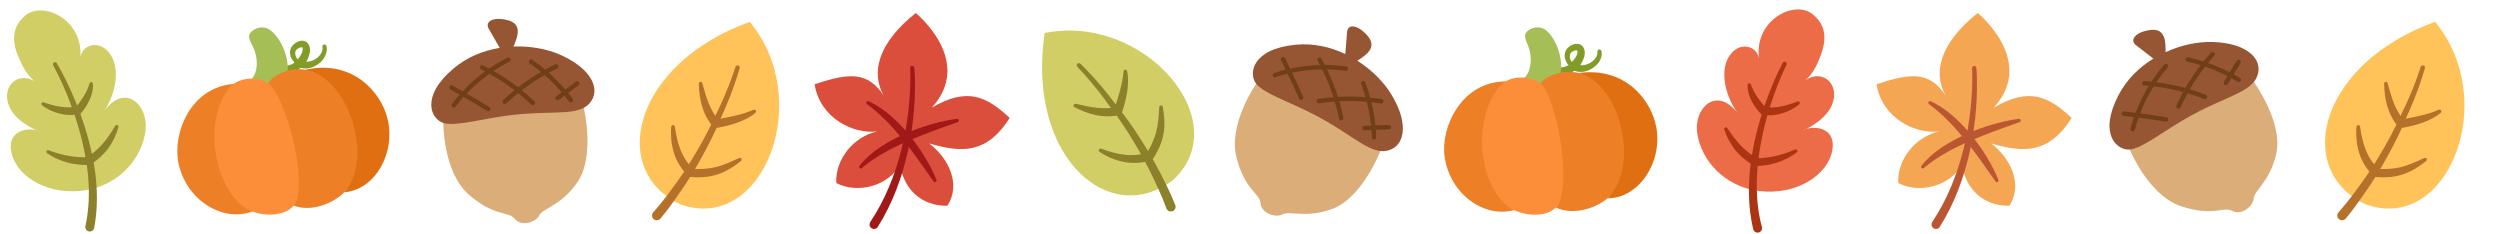 <?xml version="1.0" encoding="UTF-8"?>
<!DOCTYPE svg PUBLIC '-//W3C//DTD SVG 1.0//EN'
          'http://www.w3.org/TR/2001/REC-SVG-20010904/DTD/svg10.dtd'>
<svg height="504.9" preserveAspectRatio="xMidYMid meet" version="1.0" viewBox="329.9 638.5 5402.0 504.9" width="5402.0" xmlns="http://www.w3.org/2000/svg" xmlns:xlink="http://www.w3.org/1999/xlink" zoomAndPan="magnify"
><g
  ><g
    ><g
      ><g
        ><path d="M555.5,878.2c-1,1.3-1.9,2.7-2.8,4.1C553.6,881,554.5,879.6,555.5,878.2z M503.5,762.7 c-0.4,2.1-0.6,4.3-0.7,6.6C503,767,503.3,764.8,503.5,762.7z M503.5,762.6c5.1-27.1,34.4-34.6,54.6-17.9 c34.6,28.7,24.6,92.3-2.5,133.4c43.9-61.2,94.8-12.8,88.9,40.7c-6.6,59.6-52.5,113-118,128.4c-3.2,0.8-6.4,1.4-9.7,2 c-80.2,13.8-149.7-27.4-162-79.8c-10.9-46.3,30.5-55.8,53.9-49.4c4.7,2.1,7.8,3.2,8.1,3.3c-2.3-1.3-5-2.5-8.1-3.3 c-14.5-6.4-44.5-22.4-57.4-48.5c-21.4-43.3,15.5-81.1,54.7-56.7c-1.7-1.1-15.8-11-27.9-35.2c-15.6-30.9-33.8-74.3,6.9-108 C422.8,640.4,510.2,680.5,503.5,762.6z" fill="#d1ce65"
        /></g
        ><g
        ><path d="M584,909c-1.7-1.1-4-0.5-5,1.2l0,0c-4.3,6.9-8.4,13.9-12.9,20.4c-4.5,6.6-9.2,12.8-14.3,18.6 c-5.1,5.8-10.6,11.2-16.5,16.2c-2.2,1.9-4.5,3.7-6.8,5.5c-1.8-8.4-3.7-16.8-5.9-25.1c-5.4-20.9-11.9-41.4-19.2-61.6 c0.7-0.4,1.4-0.9,1.9-1.6c1.1-1.3,2-2.3,2.9-3.5c0.9-1.1,1.8-2.3,2.6-3.4c1.7-2.3,3.4-4.7,4.9-7.1c3.1-4.8,5.8-10,8.2-15.2 c2.3-5.3,4.2-10.9,5.5-16.6c1.2-5.8,1.7-11.7,1.2-17.6c-0.1-1.4-1.1-2.7-2.6-3.2c-1.9-0.6-4,0.5-4.5,2.5l-0.1,0.2 c-1.5,5-3.2,9.8-5.3,14.4c-2.2,4.6-4.6,9.1-7.3,13.5c-2.7,4.4-5.6,8.6-8.6,12.8c-1.5,2.1-3.1,4.1-4.7,6.1l-0.9,1.1 c-1.1-2.8-2.2-5.6-3.4-8.4c-5.8-14.3-12.1-28.3-18.8-42.2c-6.8-13.9-13.8-27.5-21.7-40.9c-1.2-2.1-4-2.9-6.1-1.7 c-2.2,1.2-3,4-1.8,6.2l0.1,0.1c3.6,6.5,7.1,13.3,10.4,20.1c3.3,6.8,6.6,13.7,9.7,20.6c6.2,13.8,12,27.9,17.3,42 c1,2.6,1.9,5.2,2.9,7.8c-1.9,0.2-3.9,0.3-5.8,0.3c-6,0-12.1-0.4-18.2-1.3c-6.1-0.9-12.2-2.2-18.4-3.8c-3.1-0.8-6.1-1.7-9.2-2.6 c-1.5-0.5-3.1-0.9-4.6-1.5c-1.5-0.5-3.1-1.1-4.5-1.5l-0.3-0.1c-1.4-0.5-3,0-4,1.2c-1.3,1.6-1,3.9,0.6,5.1 c0.8,0.6,1.4,1.1,2.1,1.6c0.7,0.5,1.4,1,2.1,1.5c1.4,1,2.9,1.9,4.4,2.8c2.9,1.8,6,3.4,9.1,4.9c6.2,3,12.8,5.4,19.6,7.1 c6.8,1.8,13.8,2.8,21,3.1c4,0.1,7.9-0.1,11.9-0.5c6.9,20.6,12.9,41.4,17.7,62.5c2.2,9.7,4.2,19.4,5.9,29.2c-1.5,0-3.1,0-4.6,0 c-1.8,0-3.6-0.1-5.4-0.1c-1.8,0-3.6-0.2-5.4-0.3c-7.2-0.5-14.5-1.4-21.6-2.6c-7.2-1.3-14.3-2.9-21.4-4.9 c-7.1-2-14.1-4.4-21.1-7.1l0,0c-1.5-0.6-3.3-0.1-4.3,1.3c-1.2,1.6-0.8,3.9,0.9,5.1c6.4,4.5,13.3,8.4,20.5,11.7 c7.2,3.3,14.6,6,22.3,8.1c7.6,2.1,15.5,3.7,23.4,4.6c4,0.4,8,0.8,12,0.9c2,0,4,0.1,6,0.1l1.6,0c2,14.4,3.4,28.8,4,43.2 c1.3,29.9-0.7,59.9-7,88.8c0,0.1,0,0.2-0.1,0.3c-1,5.2,2.5,10.3,7.7,11.3c5.2,1,10.3-2.5,11.3-7.7l0,0c5.9-31,7-62.5,4.8-93.6 c-1.1-16.1-3.2-32.1-5.9-47.9c5-3.5,9.8-7.3,14.3-11.5c6.4-5.8,12.3-12.3,17.4-19.2c5.1-7,9.5-14.4,13.1-22.1 c3.6-7.7,6.6-15.6,8.8-23.6C586,911.5,585.4,909.8,584,909z" fill="#8c802b"
        /></g
      ></g
      ><g
      ><g
        ><path d="M1950,685.7c140.4,168.5,29.5,457.7-149.1,394.6c-4.8-2.2-9.3-4.6-13.7-7 C1646.7,993.5,1705.5,774.2,1950,685.7z" fill="#ffc35a"
        /></g
        ><g
        ><path d="M1928.2,785.6c-8.5,29.6-19.1,58.5-31.3,86.8c-3,7-6.2,14.2-9.4,21c-0.8,1.7-1.5,3.5-2.2,5.2 c-0.7,1.7-1.4,3.5-2.2,5.3c-1.5,3.6-3.1,7.1-4.6,10.6c-6.3,14.1-13.2,27.9-20.3,41.5c-7.2,13.6-14.6,27-22.3,40.4 c-7.7,13.4-15.8,26.5-24.3,39.4c-4.2,6.5-8.6,12.8-13,19.1c-4.3,6.3-8.7,12.6-13.2,18.9c-8.9,12.6-18.3,25-28.4,37 c-3.7,4.3-10.1,4.9-14.5,1.2c-4.3-3.7-4.9-10.1-1.2-14.5c0.1-0.1,0.1-0.1,0.2-0.2l0,0c9.9-11.1,19.3-22.8,28.5-34.8 c4.6-6,9.1-12.1,13.6-18.3c4.5-6.2,9-12.2,13.3-18.4c8.7-12.3,17-25,24.9-37.8c8-12.9,15.7-26,23.2-39.1 c7.4-13.2,14.5-26.5,21.1-40.1c1.6-3.4,3.3-6.8,4.8-10.2c0.8-1.7,1.6-3.4,2.4-5.2c0.8-1.8,1.6-3.5,2.5-5.2 c3.5-7,6.7-13.7,9.9-20.6c12.8-27.5,24.1-55.6,33.4-84.5c0.8-2.5,3.5-3.9,6-3.1C1927.5,780.4,1928.9,783.1,1928.2,785.6z" fill="#b5702a"
        /></g
        ><g
        ><path d="M1847.3,817.8c2.4,7.6,4.3,15.3,6.6,22.7c2.2,7.4,4.6,14.7,7.5,21.7c2.8,7,6.1,13.6,9.9,20 c0.9,1.6,1.9,3.1,2.9,4.7c1,1.6,2.1,3.1,3.1,4.6c1,1.5,2.2,3,3.4,4.5l1.7,2.2c-0.6-0.7-0.5-0.5-0.4-0.5l0.4,0.3l0.7,0.6l0.5,0.4 c0.2,0.2,0.5,0.4,0.9,1l-8.5-3.1c7.1-1.2,14.1-2.5,21.1-3.9c7-1.4,14-2.8,20.9-4.5c6.9-1.6,13.7-3.4,20.4-5.5 c6.7-2.1,13.3-4.6,19.8-7.4l0.1,0c2-0.8,4.3,0.1,5.1,2c0.7,1.6,0.2,3.4-1,4.5c-5.8,5.1-12.3,9.1-19,12.7 c-6.7,3.5-13.8,6.4-20.9,9c-7.1,2.5-14.3,4.6-21.5,6.4c-7.2,1.8-14.5,3.3-21.8,4.6l-8.5-3.1c0.1,0.1,0.3,0.4,0.3,0.4l0.1,0.1 c0,0,0,0-0.1-0.1l-0.5-0.4l-0.7-0.6c-0.3-0.3-0.6-0.5-1.5-1.6l-1.9-2.5l-1.9-2.5c-0.6-0.8-1.2-1.8-1.8-2.6 c-1.2-1.8-2.4-3.5-3.4-5.4c-1.1-1.8-2.2-3.6-3.1-5.5c-4-7.5-7.1-15.4-9.5-23.4c-2.3-8-3.9-16.1-5-24.2c-1-8.1-1.6-16.1-1.8-24.1 c0-2.1,1.7-3.9,3.8-4C1845.3,815,1846.9,816.2,1847.3,817.8z" fill="#b5702a"
        /></g
        ><g
        ><path d="M1788.2,912.3c1.3,9,2.7,17.9,4.8,26.5c2.1,8.6,4.7,17,8,25c3.3,8,7.3,15.6,12.1,22.6c2.4,3.5,5,6.8,7.8,10 c1.4,1.6,2.9,3.1,4.3,4.6c1.5,1.5,3,2.9,4.5,4.4l-5.4-2.3l3.3,0.2l3.4,0.1l3.4,0.2l3.3,0.1l3.3,0l3.3-0.1l3.3-0.1l3.3-0.2 c8.7-0.5,17.3-1.7,25.8-3.8c8.5-2.1,16.9-5,25.2-8.5c8.4-3.4,16.6-7.4,25.1-11.2l0,0c1.9-0.9,4.2,0,5.1,1.9 c0.7,1.6,0.3,3.5-1.1,4.6c-7.3,6-15.1,11.4-23.3,16.4c-8.3,4.9-17.1,9.2-26.5,12.3c-4.7,1.6-9.5,2.9-14.3,3.9 c-2.4,0.5-4.9,1-7.3,1.3l-3.7,0.5c-1.2,0.1-2.5,0.2-3.7,0.3l-3.7,0.3l-3.7,0.2c-1.2,0.1-2.5,0.1-3.7,0.1l-3.7,0l-3.7,0l-3.6-0.1 l-3.6-0.2l-3.6-0.3l-0.3,0c-2-0.1-3.8-1-5.2-2.3c-1.8-1.7-3.6-3.5-5.3-5.2c-1.6-1.9-3.4-3.7-4.9-5.6c-3.2-3.8-6.1-7.9-8.7-12.1 c-5.3-8.4-9.3-17.5-12.3-26.8c-2.9-9.3-4.8-18.8-5.7-28.3c-0.9-9.5-1-19-0.2-28.4c0.2-2.1,2.1-3.7,4.2-3.5 C1786.5,909.1,1787.9,910.5,1788.2,912.3L1788.2,912.3z" fill="#b5702a"
        /></g
      ></g
      ><g
      ><g
        ><path d="M5591.5,685.7c140.4,168.5,29.5,457.7-149.1,394.6c-4.8-2.2-9.3-4.6-13.7-7 C5288.2,993.5,5347,774.2,5591.5,685.7z" fill="#ffc35a"
        /></g
        ><g
        ><path d="M5569.7,785.6c-8.5,29.6-19.1,58.5-31.3,86.8c-3,7-6.2,14.2-9.4,21c-0.8,1.7-1.5,3.5-2.2,5.2 c-0.7,1.7-1.4,3.5-2.2,5.3c-1.5,3.6-3.1,7.1-4.6,10.6c-6.3,14.1-13.2,27.9-20.3,41.5c-7.2,13.6-14.6,27-22.3,40.4 c-7.7,13.4-15.8,26.5-24.3,39.4c-4.2,6.5-8.6,12.8-13,19.1c-4.3,6.3-8.7,12.6-13.2,18.9c-8.9,12.6-18.3,25-28.4,37 c-3.7,4.3-10.1,4.9-14.5,1.2c-4.3-3.7-4.9-10.1-1.2-14.5c0.1-0.1,0.1-0.1,0.2-0.2l0,0c9.9-11.1,19.3-22.8,28.5-34.8 c4.6-6,9.1-12.1,13.6-18.3c4.5-6.2,9-12.2,13.3-18.4c8.7-12.3,17-25,24.9-37.8c8-12.9,15.7-26,23.2-39.1 c7.4-13.2,14.5-26.5,21.1-40.1c1.6-3.4,3.3-6.8,4.8-10.2c0.8-1.7,1.6-3.4,2.4-5.2c0.8-1.8,1.6-3.5,2.5-5.2 c3.5-7,6.7-13.7,9.9-20.6c12.8-27.5,24.1-55.6,33.4-84.5c0.8-2.5,3.5-3.9,6-3.1C5569,780.4,5570.4,783.1,5569.7,785.6z" fill="#b5702a"
        /></g
        ><g
        ><path d="M5488.8,817.8c2.4,7.6,4.3,15.3,6.6,22.7c2.2,7.4,4.6,14.7,7.5,21.7c2.8,7,6.1,13.6,9.9,20 c0.9,1.6,1.9,3.1,2.9,4.7c1,1.6,2.1,3.1,3.1,4.6c1,1.5,2.2,3,3.4,4.5l1.7,2.2c-0.6-0.7-0.5-0.5-0.4-0.5l0.4,0.3l0.7,0.6l0.5,0.4 c0.2,0.2,0.5,0.4,0.9,1l-8.5-3.1c7.1-1.2,14.1-2.5,21.1-3.9c7-1.4,14-2.8,20.9-4.5c6.9-1.6,13.7-3.4,20.4-5.5 c6.7-2.1,13.3-4.6,19.8-7.4l0.1,0c2-0.8,4.3,0.1,5.1,2c0.7,1.6,0.2,3.4-1,4.5c-5.8,5.1-12.3,9.1-19,12.7 c-6.7,3.5-13.8,6.4-20.9,9c-7.1,2.5-14.3,4.6-21.5,6.4c-7.2,1.8-14.5,3.3-21.8,4.6l-8.5-3.1c0.1,0.1,0.3,0.4,0.3,0.4l0.1,0.1 c0,0,0,0-0.1-0.1l-0.5-0.4l-0.7-0.6c-0.3-0.3-0.6-0.5-1.5-1.6l-1.9-2.5l-1.9-2.5c-0.6-0.8-1.2-1.8-1.8-2.6 c-1.2-1.8-2.4-3.5-3.4-5.4c-1.1-1.8-2.2-3.6-3.1-5.5c-4-7.5-7.1-15.4-9.5-23.4c-2.3-8-3.9-16.1-5-24.2c-1-8.1-1.6-16.1-1.8-24.1 c0-2.1,1.7-3.9,3.8-4C5486.8,815,5488.3,816.2,5488.8,817.8z" fill="#b5702a"
        /></g
        ><g
        ><path d="M5429.6,912.3c1.3,9,2.7,17.9,4.8,26.5c2.1,8.6,4.7,17,8,25c3.3,8,7.3,15.6,12.1,22.6c2.4,3.5,5,6.8,7.8,10 c1.4,1.6,2.9,3.1,4.3,4.6c1.5,1.5,3,2.9,4.5,4.4l-5.4-2.3l3.3,0.2l3.4,0.1l3.4,0.2l3.3,0.1l3.3,0l3.3-0.1l3.3-0.1l3.3-0.2 c8.7-0.5,17.3-1.7,25.8-3.8c8.5-2.1,16.9-5,25.2-8.5c8.4-3.4,16.6-7.4,25.1-11.2l0,0c1.9-0.9,4.2,0,5.1,1.9 c0.7,1.6,0.3,3.5-1.1,4.6c-7.3,6-15.1,11.4-23.3,16.4c-8.3,4.9-17.1,9.2-26.5,12.3c-4.7,1.6-9.5,2.9-14.3,3.9 c-2.4,0.5-4.9,1-7.3,1.3l-3.7,0.5c-1.2,0.1-2.5,0.2-3.7,0.3l-3.7,0.3l-3.7,0.2c-1.2,0.1-2.5,0.1-3.7,0.1l-3.7,0l-3.7,0l-3.6-0.1 l-3.6-0.2l-3.6-0.3l-0.3,0c-2-0.1-3.8-1-5.2-2.3c-1.8-1.7-3.6-3.5-5.3-5.2c-1.6-1.9-3.4-3.7-4.9-5.6c-3.2-3.8-6.1-7.9-8.7-12.1 c-5.3-8.4-9.3-17.5-12.3-26.8c-2.9-9.3-4.8-18.8-5.7-28.3c-0.9-9.5-1-19-0.2-28.4c0.2-2.1,2.1-3.7,4.2-3.5 C5428,909.1,5429.4,910.5,5429.6,912.3L5429.6,912.3z" fill="#b5702a"
        /></g
      ></g
      ><g
      ><g
        ><path d="M2587.2,709.8c214.9-43.5,416.7,191.5,276.4,318.6c-4.2,3.1-8.4,6-12.7,8.7 C2713.9,1122.9,2548.9,966.9,2587.2,709.8z" fill="#d1ce65"
        /></g
        ><g
        ><path d="M2664.7,776.4c22,21.5,42.4,44.6,61.5,68.8c4.8,6,9.5,12.2,14,18.2c1.1,1.5,2.3,3,3.5,4.4 c1.2,1.4,2.4,2.9,3.6,4.4c2.4,3,4.8,6.1,7.1,9.1c9.4,12.3,18.3,24.8,26.9,37.6c8.6,12.8,16.8,25.7,24.9,38.8 c8.1,13.1,15.8,26.5,23.1,40.1c3.7,6.8,7.2,13.7,10.7,20.5c3.5,6.8,7,13.7,10.4,20.6c6.8,13.8,13.3,28,19,42.6 c2.1,5.3-0.5,11.2-5.8,13.3c-5.3,2.1-11.2-0.5-13.3-5.8c0-0.1-0.1-0.2-0.1-0.2l0-0.1c-5-14-10.8-27.8-17.1-41.6 c-3.1-6.9-6.3-13.7-9.6-20.6c-3.3-6.9-6.5-13.7-9.9-20.5c-6.7-13.5-13.9-26.8-21.4-39.9c-7.6-13.1-15.4-26.2-23.4-39 c-8.1-12.8-16.5-25.4-25.3-37.7c-2.2-3.1-4.4-6.1-6.7-9.1c-1.1-1.5-2.3-3-3.5-4.6c-1.2-1.5-2.4-3.1-3.5-4.7 c-4.5-6.4-8.8-12.4-13.4-18.5c-18.1-24.3-37.5-47.7-58.5-69.5c-1.8-1.9-1.8-5,0.1-6.8C2659.9,774.5,2662.8,774.6,2664.7,776.4z" fill="#8c802b"
        /></g
        ><g
        ><path d="M2654.6,862.8c7.8,1.5,15.5,3.4,23.1,5c7.6,1.6,15.1,2.9,22.6,3.7c7.5,0.9,14.9,1.1,22.2,0.8 c1.8,0,3.7-0.2,5.5-0.4c1.8-0.1,3.7-0.4,5.5-0.6c1.8-0.2,3.7-0.5,5.5-0.8l2.7-0.4c-0.9,0.2-0.7,0.2-0.7,0.1l0.5-0.2l0.8-0.3 l0.6-0.2c0.2-0.1,0.6-0.2,1.3-0.3l-6.8,6c2.3-6.8,4.5-13.7,6.6-20.5c2.1-6.8,4.1-13.6,6-20.5c1.8-6.8,3.5-13.7,4.8-20.6 c1.4-6.9,2.3-13.9,2.9-20.9l0-0.1c0.2-2.1,2.1-3.7,4.2-3.5c1.7,0.2,3.1,1.4,3.4,3c1.7,7.5,2.1,15.2,2.1,22.8 c-0.1,7.6-0.9,15.2-2,22.6c-1.2,7.4-2.8,14.8-4.6,22c-1.8,7.2-4,14.3-6.3,21.4l-6.8,6c0.2,0,0.5-0.1,0.5-0.1l0.1,0c0,0,0,0-0.1,0 l-0.6,0.2l-0.9,0.3c-0.4,0.1-0.7,0.3-2.1,0.6l-3.2,0.5l-3.1,0.5c-1,0.1-2.1,0.2-3.2,0.3c-2.1,0.2-4.2,0.4-6.3,0.5 c-2.1,0.1-4.2,0.2-6.4,0.1c-8.5,0-16.9-1-25.1-2.7c-8.2-1.7-16.1-4.2-23.7-7.1c-7.6-3-14.9-6.2-22.1-9.9c-1.9-1-2.7-3.3-1.7-5.2 C2651.2,863.3,2653,862.5,2654.6,862.8z" fill="#8c802b"
        /></g
        ><g
        ><path d="M2709.6,959.8c8.5,3.1,17,6.1,25.6,8.3c8.6,2.3,17.2,4,25.8,4.9c8.6,0.9,17.2,0.9,25.6,0.1 c4.2-0.4,8.4-1.2,12.5-2.1c2.1-0.4,4.1-1.1,6.1-1.6c2-0.6,4-1.3,6-1.9l-4.6,3.7l1.8-2.8l1.7-2.9l1.7-2.9l1.6-2.9l1.6-2.9l1.5-2.9 l1.5-2.9l1.4-3c3.7-7.9,6.7-16.1,8.9-24.5c2.2-8.5,3.6-17.2,4.5-26.2c1-9,1.4-18.1,2-27.4l0,0c0.1-2.1,2-3.7,4.1-3.6 c1.8,0.1,3.2,1.4,3.5,3.1c1.8,9.3,2.9,18.7,3.4,28.3c0.4,9.6,0,19.4-1.7,29.2c-0.9,4.9-2,9.7-3.4,14.5c-0.7,2.4-1.5,4.7-2.4,7 l-1.3,3.5c-0.5,1.1-1,2.3-1.4,3.4l-1.5,3.4l-1.6,3.3c-0.5,1.1-1.1,2.2-1.6,3.3l-1.7,3.2l-1.8,3.2l-1.8,3.1l-1.9,3.1l-2,3.1 l-0.1,0.2c-1.1,1.7-2.7,2.9-4.5,3.4c-2.4,0.7-4.7,1.5-7.1,2.2c-2.4,0.6-4.8,1.2-7.3,1.7c-4.9,1-9.8,1.6-14.8,1.9 c-9.9,0.6-19.8-0.1-29.4-1.9c-9.6-1.8-18.8-4.7-27.6-8.4c-8.8-3.7-17.2-8.2-25-13.3c-1.8-1.2-2.3-3.6-1.1-5.4 C2706.1,959.7,2708,959.2,2709.6,959.8L2709.6,959.8z" fill="#8c802b"
        /></g
      ></g
      ><g
      ><g
        ><path d="M4570.2,998.3c-0.3-1.4-0.5-2.9-0.7-4.4c-24.8,46-90.8,64.4-137.9,40.1c-2.4-50.6,36.5-100.2,89-111.6 c-54.3,6.7-124.4-30.2-135.8-101.7c78.4-26.7,115.4-25.8,149.3,24.1c1.7,2.9,3.6,5.9,5.6,8.7c-1.9-3.1-3.7-6-5.6-8.7 c-28.6-49.6-11.5-114,69.3-178.1c0,0,127.1,102.9,34.8,204.2c77.6-45,118.4-23.5,168.2,22.4c-48.4,76.5-101.8,76.5-174.1,55 c41.7,31.7,69.6,87.8,39.5,134.8C4614.9,1084,4578.8,1046.7,4570.2,998.3z M4585,937.8c0.6-3,1.1-6,1.6-9 c-1.9,0.9-3.8,1.9-5.7,2.9C4582.3,933.7,4583.7,935.7,4585,937.8z" fill="#f5a653"
        /></g
        ><g
        ><path d="M4600.4,785.1c0.6,7.4,0.9,14.9,1.1,22.3c0.2,7.4,0.2,14.8,0.2,22.3c-0.2,14.8-0.8,29.7-2,44.5 c-2.4,29.6-6.5,59.1-12.7,88.2c-6.3,29.1-14.7,57.8-25.5,85.8c-5.4,13.9-11.4,27.7-18.1,41.1c-6.7,13.4-14,26.6-22,39.4 c-2.8,4.5-8.8,5.9-13.3,3.1c-4.5-2.8-5.9-8.8-3.1-13.3c0-0.1,0.1-0.1,0.1-0.2l0-0.1c8-12,15.3-24.4,22.1-37.1 c6.8-12.8,13-25.8,18.6-39.2c11.2-26.7,20.2-54.4,27.2-82.7c7-28.3,11.8-57.1,15-86.1c1.5-14.5,2.6-29.1,3.2-43.7 c0.3-7.3,0.5-14.6,0.5-21.9c0-7.3-0.1-14.5-0.5-21.9c-0.1-2.5,1.8-4.6,4.3-4.8C4598.1,780.8,4600.2,782.6,4600.4,785.1 L4600.4,785.1z" fill="#ba5632"
        /></g
        ><g
        ><path d="M4501.6,857.3c8.8,3.9,17.1,8.8,25.1,14.1c8,5.3,15.6,11.2,22.8,17.5c14.5,12.5,27.6,26.5,39.7,41.2 c6,7.4,11.8,14.9,17.3,22.7c5.5,7.7,10.7,15.7,15.7,23.8c5,8.1,9.6,16.3,14,24.7c4.3,8.5,8.4,16.9,11.9,25.9 c0.7,1.9-0.2,4-2.1,4.7c-1.6,0.6-3.4,0-4.3-1.3l0-0.1c-10.6-15.3-21.3-30.6-32.1-45.6c-2.7-3.7-5.4-7.5-8.2-11.2 c-1.4-1.9-2.7-3.7-4.1-5.6l-4.2-5.5c-1.4-1.9-2.8-3.7-4.2-5.5l-2.1-2.8l-2.1-2.7l-4.3-5.4c-1.4-1.8-2.8-3.6-4.3-5.4 c-11.6-14.3-23.7-28.2-36.6-41.2c-12.9-13-26.6-25.2-41.5-36.1c-1.6-1.2-2-3.5-0.8-5.1C4498.2,857,4500,856.6,4501.6,857.3z" fill="#ba5632"
        /></g
        ><g
        ><path d="M4481.6,997c6.1-8,13.2-15.2,20.7-21.9c7.5-6.7,15.5-12.7,23.8-18.3c16.6-11.2,34.3-20.5,52.4-28.6 c18.1-8,36.8-14.9,55.8-20.4c9.5-2.8,19.1-5.2,28.7-7.4c9.7-2,19.3-4,29.3-5.1c2-0.2,3.8,1.2,4,3.2c0.2,1.7-0.8,3.3-2.4,3.8 l-0.1,0c-18.3,6.5-36.6,13-54.7,19.8c-18.1,6.8-36.1,13.9-53.7,21.5c-17.6,7.7-34.9,16-51.5,25.5c-16.6,9.5-32.5,20-47,32.6l0,0 c-1.5,1.3-3.8,1.2-5.1-0.4C4480.6,1000.3,4480.6,998.4,4481.6,997z" fill="#ba5632"
        /></g
      ></g
      ><g
      ><g
        ><path d="M1035.1,737.7c-0.6-2.1-2.8-3.5-5-3.1c-2.4,0.4-4,2.8-3.5,5.2l0,0.1c1,5.1-0.6,10.5-3.6,15.1 c-3,4.7-7.3,8.6-12.1,11.5c-4.9,2.9-10.3,4.8-15.5,5.2c-1.2,0.1-2.4,0.1-3.5,0c0.5-0.9,1-1.8,1.5-2.7c2.5-4.8,4.4-9.9,5.5-15.2 c0.1-0.6,0.3-1.5,0.4-2.2c0.1-0.7,0.2-1.5,0.3-2.2c0.1-1.5,0.2-3,0.1-4.6c-0.2-3.1-0.8-6.6-2.8-10c-1-1.7-2.4-3.4-4-4.8 c-0.8-0.7-1.8-1.2-2.7-1.8c-1-0.5-2-0.9-3-1.1c-2-0.6-4-0.7-5.8-0.6c-1.8,0.1-3.4,0.5-4.9,0.9c-1.5,0.5-2.9,1-4.2,1.7 c-1.3,0.6-2.5,1.3-3.7,2.1c-2.4,1.5-4.7,3.4-6.7,5.8c-2,2.3-3.6,5.2-4.5,8.3c-0.9,3-1.1,6.1-0.8,9c0.6,5.9,3,11.1,6.3,15.4 c0.8,1.1,1.8,2.1,2.7,3.1c0.3,0.3,0.7,0.7,1,1c-4.5,3-9.4,5.2-14.5,6.2c-0.3,0.1-0.6,0.1-0.9,0.2c-5,1.6-7.7,6.8-6.2,11.8 c1.6,5,6.8,7.7,11.8,6.2l0.2-0.1c8.5-2.7,16.2-7.3,22.5-13.1c1.9,0.6,3.9,1,5.8,1.2c4,0.5,8.1,0.4,12-0.3 c7.8-1.4,14.6-4.8,20.5-9.1c6-4.4,11-10,14.4-16.7c1.7-3.3,3-7,3.5-10.8C1036.4,745.5,1036.2,741.5,1035.1,737.7z M967.8,753.6 c0-1.7,0.3-3.3,0.8-4.6c0.6-1.4,1.4-2.5,2.5-3.6c1.1-1.1,2.5-2,4.1-2.8c0.8-0.4,1.6-0.8,2.5-1.1c0.8-0.3,1.6-0.5,2.3-0.7 c1.5-0.3,2.6-0.1,2.9,0.1c0.2,0.1,0.3,0.2,0.4,0.4c0.1,0.1,0.2,0.3,0.3,0.6c0.2,0.6,0.4,1.8,0.4,3.3c0,0.7-0.1,1.5-0.3,2.3 c-0.1,0.4-0.2,0.8-0.3,1.2c-0.1,0.4-0.2,0.7-0.3,1.2c-1.1,3.6-2.8,7.1-4.9,10.4c-1,1.6-2.2,3.1-3.4,4.6c-0.5,0.6-1,1.2-1.6,1.7 c-0.8-0.9-1.5-1.7-2.1-2.7C969,760.6,967.8,756.9,967.8,753.6z" fill="#829c27"
        /></g
        ><g
        ><path d="M951.1,791.4c1.3,34.9-34.8,33.7-39.8,43.8c-8.4-5.9-34.3,0.7-37.1-26.7c14.3-16.8,13.1-46.7,2.4-68.8 c-7.1-14.7-15.7-25.6,1.8-36.8c7.2-4.6,15.4-6.1,23.6-4.6c25.1,4.5,53.3,56.8,49.2,93L951.1,791.4z" fill="#a5bf56"
        /></g
        ><g
        ><path d="M990.4,789.1c4.4,0.7,13.2-1.2,17.5,0.4c84.6,30.3,151.6,175.7,66,264.4c-24,24.9-72.7,43.2-109.3,28.9 c-20.8-10.4-28.4-34.1-27.1-40.1c16.5-71-24.2-185.5-28-224.4c5.1-10.1,21.3-21.3,41.6-26.9C963.3,788.1,976.9,786.8,990.4,789.1 z" fill="#ed8026"
        /></g
        ><g
        ><path d="M842.7,857c-53.2,81.1-25.9,164.2,34.8,205.5c4.7,3.2-1,14.2-2.7,33.1c-62.3,23.2-141.3-22.5-159.1-103.7 c-13.5-61.3,22.8-164,118.9-172.1C842.1,833,846.7,850.9,842.7,857z" fill="#ed8026"
        /></g
        ><g
        ><path d="M909.6,818.3c31.3,21.9,79.3,178,62.8,248.9c-1.4,6-4.1,11.1-7.7,15.5c-17.9,21.4-59.4,24.4-89.7,12.8 c-5.7-2.2-11-4.9-15.7-8c-60.8-41.3-92.1-172-38.9-253.1c3.9-6,8.8-10.8,14.3-14.6c11.7-8.1,26-11.4,39.6-11.3 C888.1,808.7,901.2,812.4,909.6,818.3z" fill="#fc8e3a"
        /></g
        ><g
        ><path d="M990.4,789.1c100.6-22.2,161.7,47.5,176.3,103.6c19.8,75.6-26.3,156.3-92.9,161.2 c62.4-70.3,14.2-231.1-70.4-261.4C999.2,790.9,994.8,789.8,990.4,789.1L990.4,789.1z" fill="#e06f12"
        /></g
      ></g
      ><g
      ><g
        ><path d="M4087.2,886.2c-1-1.4-2-2.7-3-4C4085.1,883.6,4086.1,884.9,4087.2,886.2z M4131.8,770.9 c-0.2-2.3-0.5-4.5-1-6.5C4131,766.5,4131.3,768.7,4131.8,770.9z M4245,668.1c42.2,31.7,26,75.9,11.9,107.5 c-11,24.7-24.6,35.2-26.2,36.4c38.1-26.2,76.6,9.8,57.3,54.1c-11.7,26.7-40.9,44-55.1,51.1c-3,1-5.7,2.2-8,3.7 c0.3-0.1,3.4-1.4,8-3.7c23.1-7.5,64.9,0.1,56.1,46.8c-9.9,52.9-77.4,97.2-158.1,87.2c-3.3-0.4-6.6-0.9-9.8-1.5 c-66.1-12.3-114.5-63.5-123.8-122.8c-8.4-53.1,40.3-103.8,86.9-44.7c-29-39.8-42-102.9-8.7-133.1c19.4-17.7,49-11.5,55.3,15.3 C4120.2,682.6,4205.7,638.5,4245,668.1z" fill="#eb6c47"
        /></g
        ><g
        ><path d="M4182,774.3c-7.3,13.8-13.6,27.7-19.8,41.8c-6,14.2-11.6,28.5-16.8,43c-10.3,29-18.9,58.7-25.2,89 c-6.3,30.3-10.4,61.1-11.1,92.3c-0.7,31.1,1.9,62.6,9.2,93.3l0,0c1.2,5.2,6.4,8.4,11.6,7.2c5.2-1.2,8.4-6.4,7.2-11.6 c0-0.1,0-0.2-0.1-0.3c-7.7-28.6-11-58.5-11.1-88.4c-0.1-30,3-60,8.3-89.8c5.3-29.7,12.9-59.1,22.3-87.9 c4.7-14.4,9.8-28.7,15.4-42.8c2.8-7,5.7-14.1,8.7-21c3-6.9,6.2-13.9,9.5-20.5l0-0.1c1.1-2.2,0.2-5-2-6.1 C4185.8,771.3,4183.1,772.2,4182,774.3z" fill="#ab3512"
        /></g
        ><g
        ><path d="M4213.9,857.7c-1.4,0.5-2.9,1.2-4.4,1.7c-1.5,0.6-3,1.1-4.5,1.7c-3,1-6,2.1-9,3c-6,1.9-12.1,3.5-18.2,4.6 c-6.1,1.1-12.1,1.9-18.1,2.1c-6,0.2-12-0.2-17.7-1.1l4.5,2.4c-0.7-0.7-1.7-1.7-2.5-2.6l-2.6-2.9c-1.7-1.9-3.3-3.9-5-5.9 c-3.2-4-6.3-8.1-9.2-12.4c-2.9-4.2-5.5-8.6-7.9-13.1c-2.3-4.5-4.2-9.2-5.9-14.1l-0.1-0.2c-0.7-1.9-2.7-2.9-4.7-2.3 c-1.5,0.5-2.4,1.8-2.5,3.3c-0.3,5.9,0.5,11.8,2,17.5c1.6,5.7,3.7,11.1,6.2,16.3c2.6,5.2,5.6,10.1,8.9,14.8 c1.6,2.4,3.4,4.6,5.2,6.9c0.9,1.1,1.8,2.2,2.8,3.3c1,1.1,1.9,2.1,3.1,3.3c1.3,1.3,2.8,2.1,4.5,2.4l0,0c7.3,1.2,14.5,1.5,21.7,1 c7.1-0.7,14.1-2,20.8-4.1c6.7-2.1,13.1-4.8,19.2-8c3-1.6,6-3.4,8.9-5.3c1.4-1,2.8-1.9,4.2-3c0.7-0.5,1.4-1.1,2-1.6 c0.7-0.5,1.3-1.1,2-1.7c1.5-1.3,1.7-3.6,0.3-5.1c-1-1.2-2.7-1.5-4-1L4213.9,857.7z" fill="#ab3512"
        /></g
        ><g
        ><path d="M4208.5,961.6c-6.9,3-13.8,5.7-20.8,8.1c-7,2.3-14.1,4.3-21.2,5.9c-7.1,1.6-14.3,2.8-21.5,3.6 c-1.8,0.2-3.6,0.4-5.4,0.5c-1.8,0.1-3.6,0.3-5.4,0.4c-1.8,0.1-3.6,0.2-5.4,0.2l-2.6,0l-2.5,0l4.1,1.2 c-6.7-4.1-13.1-8.5-19.3-13.2c-6.1-4.8-11.9-9.9-17.2-15.5c-5.4-5.6-10.4-11.6-15.2-17.9c-4.8-6.3-9.2-13-13.9-19.8l0,0 c-1.1-1.7-3.4-2.1-5.1-0.9c-1.4,0.9-1.9,2.6-1.4,4.1c2.6,8,5.9,15.7,9.9,23.2c4,7.5,8.7,14.7,14.1,21.5 c5.4,6.7,11.6,12.9,18.3,18.4c6.6,5.5,13.8,10.4,21.1,14.7l0.4,0.2c1.2,0.7,2.5,1,3.7,1l3.2-0.1l3.1-0.1c2-0.1,4-0.3,6-0.4 c4-0.3,8-0.9,11.9-1.5c7.9-1.3,15.6-3.2,23.2-5.7c7.5-2.5,14.9-5.5,21.9-9.2c7-3.6,13.7-7.8,19.9-12.6c1.6-1.2,1.9-3.5,0.6-5.1 C4211.8,961.4,4210,961,4208.5,961.6L4208.5,961.6z" fill="#ab3512"
        /></g
      ></g
      ><g
      ><g
        ><path d="M2275.5,998.3c-0.3-1.4-0.5-2.9-0.7-4.4c-24.8,46-90.8,64.4-137.9,40.1c-2.4-50.6,36.5-100.2,89-111.6 c-54.3,6.7-124.4-30.2-135.8-101.7c78.4-26.7,115.4-25.8,149.3,24.1c1.7,2.9,3.6,5.9,5.6,8.7c-1.9-3.1-3.7-6-5.6-8.7 c-28.6-49.6-11.5-114,69.3-178.1c0,0,127.1,102.9,34.8,204.2c77.6-45,118.4-23.5,168.2,22.4c-48.4,76.5-101.8,76.5-174.1,55 c41.7,31.7,69.6,87.8,39.5,134.8C2320.2,1084,2284.1,1046.7,2275.5,998.3z M2290.3,937.8c0.6-3,1.1-6,1.6-9 c-1.9,0.9-3.8,1.9-5.7,2.9C2287.6,933.7,2289,935.7,2290.3,937.8z" fill="#db4e3b"
        /></g
        ><g
        ><path d="M2305.7,785.1c0.6,7.4,0.9,14.9,1.1,22.3c0.2,7.4,0.2,14.8,0.2,22.3c-0.2,14.8-0.8,29.7-2,44.5 c-2.4,29.6-6.5,59.1-12.7,88.2c-6.3,29.1-14.7,57.8-25.5,85.8c-5.4,13.9-11.4,27.7-18.1,41.1c-6.7,13.4-14,26.6-22,39.4 c-2.8,4.5-8.8,5.9-13.3,3.1c-4.5-2.8-5.9-8.8-3.1-13.3c0-0.1,0.1-0.1,0.1-0.2l0-0.1c8-12,15.3-24.4,22.1-37.1 c6.8-12.8,13-25.8,18.6-39.2c11.2-26.7,20.2-54.4,27.2-82.7c7-28.3,11.8-57.1,15-86.1c1.5-14.5,2.6-29.1,3.2-43.7 c0.3-7.3,0.5-14.6,0.5-21.9c0-7.3-0.1-14.5-0.5-21.9c-0.1-2.5,1.8-4.6,4.3-4.8C2303.4,780.8,2305.5,782.6,2305.7,785.1 L2305.7,785.1z" fill="#a11818"
        /></g
        ><g
        ><path d="M2206.9,857.3c8.8,3.9,17.1,8.8,25.1,14.1c8,5.3,15.6,11.2,22.8,17.5c14.5,12.5,27.6,26.5,39.7,41.2 c6,7.4,11.8,14.9,17.3,22.7c5.5,7.7,10.7,15.7,15.7,23.8c5,8.1,9.6,16.3,14,24.7c4.3,8.5,8.4,16.9,11.9,25.9 c0.7,1.9-0.2,4-2.1,4.7c-1.6,0.6-3.4,0-4.3-1.3l0-0.1c-10.6-15.3-21.3-30.6-32.1-45.6c-2.7-3.7-5.4-7.5-8.2-11.2 c-1.4-1.9-2.7-3.7-4.1-5.6l-4.2-5.5c-1.4-1.9-2.8-3.7-4.2-5.5l-2.1-2.8l-2.1-2.7l-4.3-5.4c-1.4-1.8-2.8-3.6-4.3-5.4 c-11.6-14.3-23.7-28.2-36.6-41.2c-12.9-13-26.6-25.2-41.5-36.1c-1.6-1.2-2-3.5-0.8-5.1C2203.5,857,2205.4,856.6,2206.9,857.3z" fill="#a11818"
        /></g
        ><g
        ><path d="M2187,997c6.1-8,13.2-15.2,20.7-21.9c7.5-6.7,15.5-12.7,23.8-18.3c16.6-11.2,34.3-20.5,52.4-28.6 c18.1-8,36.8-14.9,55.8-20.4c9.5-2.8,19.1-5.2,28.7-7.4c9.7-2,19.3-4,29.3-5.1c2-0.2,3.8,1.2,4,3.2c0.2,1.7-0.8,3.3-2.4,3.8 l-0.1,0c-18.3,6.5-36.6,13-54.7,19.8c-18.1,6.8-36.1,13.9-53.7,21.5c-17.6,7.7-34.9,16-51.5,25.5c-16.6,9.5-32.5,20-47,32.6l0,0 c-1.5,1.3-3.8,1.2-5.1-0.4C2186,1000.3,2185.9,998.4,2187,997z" fill="#a11818"
        /></g
      ></g
      ><g
      ><g
        ><path d="M3790.3,748.8c-0.5-2.2-2.5-3.7-4.8-3.5c-2.4,0.2-4.2,2.4-3.9,4.8l0,0.1c0.5,5.2-1.4,10.4-4.8,14.8 c-3.4,4.4-7.9,8-13,10.5c-5.1,2.5-10.7,4-15.8,3.9c-1.2,0-2.4-0.1-3.5-0.3c0.6-0.8,1.2-1.7,1.7-2.6c2.9-4.6,5.2-9.5,6.7-14.7 c0.2-0.6,0.4-1.4,0.6-2.1c0.2-0.7,0.3-1.5,0.4-2.2c0.3-1.5,0.4-3,0.4-4.6c0-3.1-0.3-6.6-2-10.2c-0.8-1.8-2.1-3.6-3.6-5.1 c-0.8-0.8-1.7-1.4-2.5-2c-0.9-0.6-1.9-1-2.9-1.4c-2-0.7-3.9-1-5.7-1c-1.8,0-3.5,0.2-5,0.5c-1.5,0.3-3,0.8-4.3,1.3 c-1.3,0.5-2.6,1.1-3.8,1.8c-2.5,1.3-5,3-7.1,5.2c-2.2,2.2-4,4.9-5.1,7.9c-1.1,2.9-1.6,6-1.5,8.9c0.1,5.9,2.1,11.3,5,15.9 c0.7,1.2,1.6,2.2,2.5,3.3c0.3,0.4,0.6,0.7,1,1.1c-4.7,2.6-9.8,4.4-14.9,5c-0.3,0-0.6,0.1-0.9,0.2c-5.1,1.1-8.3,6.2-7.1,11.3 c1.1,5.1,6.2,8.3,11.3,7.1l0.2,0c8.7-2,16.7-5.9,23.5-11.3c1.9,0.7,3.8,1.3,5.7,1.7c4,0.9,8.1,1.1,12,0.7 c7.9-0.7,15-3.6,21.2-7.4c6.3-3.9,11.8-9.1,15.7-15.5c2-3.2,3.5-6.7,4.4-10.5C3790.9,756.7,3791.1,752.6,3790.3,748.8z M3722,759.1c0.1-1.7,0.5-3.2,1.2-4.5c0.7-1.3,1.6-2.4,2.7-3.4c1.2-1,2.6-1.8,4.3-2.5c0.8-0.3,1.7-0.7,2.5-0.9 c0.8-0.2,1.6-0.4,2.3-0.5c1.5-0.2,2.6,0.1,2.9,0.3c0.2,0.1,0.3,0.3,0.3,0.4c0.1,0.1,0.1,0.3,0.2,0.6c0.2,0.6,0.3,1.9,0.1,3.3 c-0.1,0.7-0.2,1.5-0.5,2.3c-0.1,0.4-0.2,0.8-0.3,1.2c-0.1,0.4-0.2,0.7-0.4,1.2c-1.4,3.5-3.3,6.9-5.7,9.9c-1.2,1.5-2.4,3-3.8,4.3 c-0.6,0.5-1.1,1.1-1.7,1.6c-0.7-0.9-1.3-1.9-1.9-2.9C3722.6,766.2,3721.7,762.5,3722,759.1z" fill="#829c27"
        /></g
        ><g
        ><path d="M3702.2,795.5c-1.5,34.9-37.4,30.8-43.3,40.5c-7.9-6.6-34.3-2.1-34.8-29.6c15.6-15.6,16.8-45.5,7.9-68.4 c-5.9-15.2-13.6-26.8,4.7-36.5c7.5-4,15.8-4.8,23.9-2.7c24.7,6.5,48.5,60.9,41.5,96.7L3702.2,795.5z" fill="#a5bf56"
        /></g
        ><g
        ><path d="M3741.5,796.3c4.3,1.1,13.2-0.1,17.4,1.8c81.9,37,136.8,187.5,44.3,268.9c-25.9,22.8-76,37.2-111.3,19.9 c-19.9-12-25.6-36.3-23.7-42.2c22.2-69.4-9-186.9-9.6-225.9c5.9-9.7,23-19.5,43.6-23.4C3714.6,793.1,3728.3,793,3741.5,796.3z" fill="#ed8026"
        /></g
        ><g
        ><path d="M3588.9,852c-59.6,76.5-39.2,161.5,18,207.7c4.4,3.5-2.2,14.1-5.4,32.7c-64,18-139-33.9-150.2-116.2 c-8.5-62.2,36-161.6,132.5-161.8C3590.2,828.1,3593.3,846.3,3588.9,852z" fill="#ed8026"
        /></g
        ><g
        ><path d="M3658.6,818.9c29.4,24.4,64.5,183.8,42.3,253.2c-1.9,5.8-5,10.8-9,14.8c-19.6,19.9-61.2,19.5-90.5,5.5 c-5.5-2.6-10.6-5.7-15-9.3c-57.2-46.1-77.8-178.9-18.2-255.4c4.4-5.7,9.7-10.1,15.4-13.4c12.3-7.1,26.9-9.2,40.3-8 C3638,807.6,3650.7,812.3,3658.6,818.9z" fill="#fc8e3a"
        /></g
        ><g
        ><path d="M3741.5,796.3c102.1-13.9,157.3,60.5,167.4,117.6c13.6,77-38.9,153.6-105.7,153.1 c67.9-65,32.9-229.2-48.9-266.3C3750.1,798.9,3745.9,797.4,3741.5,796.3L3741.5,796.3z" fill="#e06f12"
        /></g
      ></g
      ><g
      ><g
        ><path d="M1591.3,871.3c0,0,25.6,105.5-14.6,162.3c-35.3,50-74.1,54.9-81.4,70.1s-39,25.1-53.2,7.6 c-14.3-17.4-43.5-3.5-99.2-52.3s-55.1-154.8-55.1-154.8C1308.3,868,1585.2,835.8,1591.3,871.3z" fill="#dbad79"
        /></g
        ><g
        ><path d="M1543.4,758.2c-1.5-0.7-2.9-1.3-4.4-2c-26.9-11.7-62.4-18.6-99.5-17.2c7.9-18.9,20.4-47.6-11.2-56.5 c-31.6-8.9-51.8,2.1-42.2,18.4c9.6,16.3,23.6,41.1,23.6,41.1c-35,5.7-70,19.4-99.3,44.1c-73.2,61.5-48.9,109.9-22.5,118.1 c19.7,6.1,56.7-2.2,100.7-10c15-2.6,30.7-5.2,46.9-7.1c16.8-2,32.4-3.1,46.8-3.8c35.2-1.7,63.3-0.9,84.8-4.4 c9.3-1.5,17.4-3.8,24.3-7.5c4.5-2.4,8.6-5.5,12-9.3C1628.6,834.5,1611.2,789.2,1543.4,758.2z" fill="#965633"
        /></g
        ><g
        ><g
          ><path d="M1385.5,878.8c-1,0.1-2.1-0.1-3.1-0.7c-17.9-11-36.1-21.8-54.3-32.2c-8.3-4.8-16.8-9.5-25-14.1 c-2.3-1.3-3.2-4.2-1.9-6.5c1.3-2.3,4.2-3.2,6.5-1.9c8.3,4.6,16.8,9.4,25.1,14.2c18.2,10.4,36.6,21.3,54.5,32.4 c2.3,1.4,3,4.4,1.6,6.6C1388.3,877.8,1386.9,878.6,1385.5,878.8z" fill="#703e18"
          /></g
          ><g
          ><path d="M1481.8,865.9c-1.4,0.2-2.8-0.3-3.9-1.3c-10-9.7-20.6-18.9-31.4-27.5c-19.2-15.2-39.9-28.9-61.5-40.6 c-5.1-2.8-10.5-5.6-15.8-8.2c-2.4-1.2-3.4-4.1-2.2-6.4c1.2-2.4,4.1-3.4,6.4-2.2c5.5,2.7,10.9,5.5,16.2,8.4 c22.1,12,43.3,26,62.9,41.5c11.1,8.8,22,18.3,32.2,28.2c1.9,1.8,2,4.9,0.1,6.8C1483.9,865.3,1482.9,865.7,1481.8,865.9z" fill="#703e18"
          /></g
          ><g
          ><path d="M1563.8,859.6c-1.7,0.2-3.4-0.5-4.4-1.9c-4-5.4-8.3-10.8-12.7-16.1c-12.9-15.5-27.3-30-42.7-43.3 c-9.3-8-19.2-15.6-29.2-22.6c-2.2-1.5-2.7-4.5-1.2-6.7c1.5-2.2,4.5-2.7,6.7-1.2c10.3,7.2,20.4,15,30,23.2 c15.9,13.6,30.6,28.6,43.9,44.4c4.5,5.4,8.9,10.9,13,16.5c1.6,2.1,1.1,5.1-1,6.7C1565.4,859.2,1564.6,859.5,1563.8,859.6z" fill="#703e18"
          /></g
          ><g
          ><path d="M1311,870.6c-1.2,0.1-2.4-0.2-3.5-0.9c-2.1-1.6-2.5-4.6-0.9-6.7c6.4-8.5,13.2-16.7,20.4-24.5 c17.1-18.7,36.4-35.6,57.5-50.3c13.4-9.4,27.6-17.8,42.1-25.2c2.4-1.2,5.3-0.2,6.5,2.1c1.2,2.4,0.2,5.3-2.1,6.5 c-14.1,7.1-27.9,15.4-40.9,24.5c-20.5,14.2-39.3,30.7-55.9,48.9c-6.9,7.6-13.6,15.6-19.8,23.8 C1313.5,869.9,1312.3,870.5,1311,870.6z" fill="#703e18"
          /></g
          ><g
          ><path d="M1421,863.1c-1.5,0.2-3-0.3-4.1-1.5c-1.8-1.9-1.7-5,0.2-6.8c9.4-8.9,19.2-17.4,29.3-25.3 c18.3-14.5,37.9-27.5,58.3-38.9c8-4.5,16.4-8.9,25-12.9c2.4-1.1,5.3-0.1,6.4,2.3c1.1,2.4,0.1,5.3-2.3,6.4 c-8.3,4-16.6,8.2-24.4,12.7c-19.9,11.1-39.1,23.9-57,38.1c-9.9,7.8-19.5,16.1-28.6,24.8C1423,862.5,1422,863,1421,863.1z" fill="#703e18"
          /></g
          ><g
          ><path d="M1535.2,855.1c-1.7,0.2-3.4-0.5-4.4-1.9c-1.6-2.1-1.1-5.1,1-6.7l3.8-2.8c4-3,8-5.9,12-8.9 c6.5-4.8,13-9.6,19.5-14.5l7.3-5.5c2.1-1.6,5.1-1.1,6.7,1c1.6,2.1,1.1,5.1-1,6.7l-7.3,5.5c-6.5,4.8-13,9.6-19.5,14.5 c-4,3-8,5.9-11.9,8.9l-3.8,2.8C1536.8,854.7,1536,855,1535.2,855.1z" fill="#703e18"
          /></g
        ></g
      ></g
      ><g
      ><g
        ><path d="M3312.7,964.7c0,0-38.9,101.3-104.2,125.3c-57.4,21.1-92.2,3.1-106.8,11.5c-14.6,8.4-46.3-1.5-48.1-23.9 c-1.9-22.4-33.8-27.6-52-99.4s42.6-158.7,42.6-158.7C3081.7,801.2,3327.9,932,3312.7,964.7z" fill="#dbad79"
        /></g
        ><g
        ><path d="M3337.5,844.5c-0.8-1.4-1.7-2.7-2.5-4.1c-15.5-24.9-40.8-50.8-72.2-70.7c17.2-11.1,43.8-27.6,22.9-52.9 c-21-25.2-43.9-27.7-45.1-8.8c-1.3,18.9-3.9,47.2-3.9,47.2c-32.1-15.2-68.6-23.7-106.8-20.1c-95.2,9.1-102.7,62.7-85.6,84.4 c12.7,16.2,48,30.4,88.5,48.9c13.8,6.3,28.3,13.2,42.6,20.8c15,7.9,28.4,15.9,40.7,23.5c30,18.6,52.7,35.2,72.3,44.5 c8.6,4.1,16.5,6.7,24.3,7.6c5.1,0.6,10.2,0.3,15.2-0.8C3364.3,955.6,3375.7,908.4,3337.5,844.5z" fill="#965633"
        /></g
        ><g
        ><g
          ><path d="M3139.1,854c-0.9-0.5-1.7-1.3-2.1-2.3c-8.5-19.2-17.4-38.5-26.4-57.3c-4.1-8.7-8.4-17.4-12.6-25.8 c-1.2-2.4-0.2-5.3,2.2-6.5c2.4-1.2,5.3-0.2,6.5,2.2c4.2,8.5,8.5,17.2,12.6,25.9c9.1,18.9,18,38.3,26.5,57.6 c1.1,2.4,0,5.3-2.5,6.3C3141.9,854.8,3140.4,854.7,3139.1,854z" fill="#703e18"
          /></g
          ><g
          ><path d="M3225.7,898c-1.2-0.7-2.2-1.8-2.5-3.3c-2.7-13.6-6.2-27.2-10.2-40.5c-7.2-23.4-16.4-46.4-27.5-68.4 c-2.6-5.2-5.5-10.5-8.4-15.7c-1.3-2.3-0.5-5.3,1.9-6.5c2.3-1.3,5.3-0.5,6.5,1.9c3,5.3,5.8,10.7,8.5,16.1 c11.4,22.5,20.8,46,28.2,69.9c4.2,13.6,7.7,27.5,10.5,41.4c0.5,2.6-1.2,5.1-3.8,5.7C3227.7,898.7,3226.6,898.5,3225.7,898z" fill="#703e18"
          /></g
          ><g
          ><path d="M3296.7,939.4c-1.5-0.8-2.5-2.3-2.6-4.1c-0.2-6.7-0.7-13.6-1.3-20.4c-1.8-20-5.4-40.2-10.6-59.9 c-3.1-11.9-6.9-23.7-11.2-35.2c-0.9-2.5,0.3-5.3,2.8-6.2c2.5-0.9,5.3,0.3,6.2,2.8c4.4,11.8,8.3,23.9,11.5,36.1 c5.3,20.2,9,40.9,10.9,61.5c0.6,7,1.1,14,1.3,21c0.1,2.7-2,4.9-4.6,5C3298.2,940,3297.4,939.8,3296.7,939.4z" fill="#703e18"
          /></g
          ><g
          ><path d="M3082.4,805c-1.1-0.6-1.9-1.5-2.3-2.7c-0.8-2.5,0.5-5.2,3-6.1c10.1-3.3,20.4-6.2,30.7-8.6 c24.7-5.7,50.2-8.6,75.9-8.8c16.4-0.1,32.8,1,49,3.2c2.6,0.4,4.5,2.8,4.1,5.4c-0.4,2.6-2.8,4.5-5.4,4.1 c-15.7-2.1-31.7-3.2-47.6-3.1c-24.9,0.1-49.7,3-73.8,8.5c-10,2.3-20,5.1-29.8,8.3C3084.9,805.7,3083.5,805.6,3082.4,805z" fill="#703e18"
          /></g
          ><g
          ><path d="M3177.2,861.2c-1.3-0.7-2.3-2-2.5-3.5c-0.4-2.6,1.4-5.1,4-5.5c12.7-2,25.7-3.4,38.5-4.2 c23.3-1.5,46.8-1.1,70.1,1.1c9.2,0.9,18.5,2,27.9,3.5c2.6,0.4,4.4,2.9,4,5.5c-0.4,2.6-2.9,4.4-5.5,4 c-9.1-1.5-18.3-2.6-27.3-3.4c-22.7-2.2-45.8-2.5-68.6-1.1c-12.5,0.8-25.2,2.2-37.6,4.1C3179.2,861.9,3178.1,861.7,3177.2,861.2 z" fill="#703e18"
          /></g
          ><g
          ><path d="M3275.8,919.5c-1.5-0.8-2.5-2.3-2.6-4.1c-0.1-2.7,2-4.9,4.6-5l4.7-0.2c5-0.2,9.9-0.3,14.9-0.5 c8.1-0.3,16.2-0.6,24.2-0.9l9.1-0.3c2.7-0.1,4.9,2,5,4.6c0.1,2.7-2,4.9-4.6,5l-9.1,0.3c-8.1,0.3-16.2,0.6-24.2,0.9 c-5,0.2-9.9,0.3-14.9,0.5l-4.7,0.2C3277.3,920,3276.5,919.8,3275.8,919.5z" fill="#703e18"
          /></g
        ></g
      ></g
      ><g
      ><g
        ><path d="M5200.1,815.6c0,0,63.8,87.8,48.3,155.6c-13.6,59.6-47.6,79-48.6,95.8c-0.9,16.8-26.5,38-46.3,27.3 c-19.8-10.7-41.6,13.3-111.7-10.6s-109.9-122.2-109.9-122.2C4937.1,920.2,5180.9,785.1,5200.1,815.6z" fill="#dbad79"
        /></g
        ><g
        ><path d="M5112.7,729.3c-1.6-0.1-3.2-0.1-4.8-0.1c-29.4-0.6-64.8,6.5-98.6,22c0.1-20.5,0.7-51.8-31.9-48 c-32.6,3.8-47.1,21.7-32,33c15.1,11.4,37.4,29,37.4,29c-30.2,18.6-57.3,44.6-75.1,78.6c-44.3,84.8-3.4,120.2,24.1,117.8 c20.5-1.8,51.6-23.7,89.3-47.6c12.8-8.1,26.4-16.5,40.7-24.4c14.8-8.2,28.8-15.2,41.8-21.3c31.9-15,58.2-25,76.7-36.4 c8.1-5,14.7-10.2,19.6-16.2c3.3-4,5.8-8.3,7.6-13.2C5220.5,767.4,5187.2,732.1,5112.7,729.3z" fill="#965633"
        /></g
        ><g
        ><g
          ><path d="M5012.6,900.8c-0.9,0.5-2,0.7-3.1,0.5c-20.7-3.4-41.7-6.4-62.5-9.1c-9.5-1.2-19.1-2.4-28.5-3.5 c-2.6-0.3-4.5-2.7-4.2-5.3c0.3-2.6,2.7-4.5,5.3-4.2c9.4,1.1,19.1,2.3,28.6,3.5c20.8,2.7,42,5.8,62.8,9.2c2.6,0.4,4.4,2.9,4,5.5 C5014.8,898.9,5013.8,900.1,5012.6,900.8z" fill="#703e18"
          /></g
          ><g
          ><path d="M5096.7,852.2c-1.2,0.7-2.7,0.8-4.1,0.3c-12.9-5.1-26.2-9.7-39.6-13.5c-23.5-6.8-47.8-11.5-72.3-14.2 c-5.8-0.6-11.8-1.2-17.7-1.6c-2.7-0.2-4.7-2.5-4.5-5.1c0.2-2.7,2.5-4.7,5.1-4.5c6.1,0.4,12.2,0.9,18.1,1.6 c25,2.7,49.9,7.6,74,14.5c13.7,3.9,27.3,8.6,40.5,13.8c2.5,1,3.7,3.8,2.7,6.3C5098.4,850.9,5097.6,851.7,5096.7,852.2z" fill="#703e18"
          /></g
          ><g
          ><path d="M5170.1,815.3c-1.5,0.8-3.3,0.8-4.8-0.1c-5.8-3.5-11.8-6.8-17.8-10c-17.8-9.4-36.6-17.4-56-23.8 c-11.7-3.9-23.7-7.1-35.6-9.8c-2.6-0.6-4.2-3.1-3.7-5.7c0.6-2.6,3.1-4.2,5.7-3.7c12.3,2.7,24.5,6.1,36.5,10.1 c19.9,6.6,39.2,14.8,57.5,24.4c6.2,3.3,12.4,6.7,18.3,10.3c2.3,1.4,3,4.3,1.6,6.6C5171.5,814.3,5170.8,814.9,5170.1,815.3z" fill="#703e18"
          /></g
          ><g
          ><path d="M4940.6,921.6c-1,0.6-2.3,0.8-3.6,0.5c-2.6-0.7-4.1-3.3-3.4-5.9c2.7-10.3,5.9-20.5,9.5-30.4 c8.7-23.8,20.1-46.8,34-68.4c8.8-13.8,18.7-27,29.4-39.3c1.7-2,4.8-2.2,6.8-0.5c2,1.7,2.2,4.8,0.5,6.8 c-10.3,12-19.9,24.8-28.6,38.2c-13.5,21-24.6,43.3-33.1,66.5c-3.5,9.6-6.6,19.6-9.2,29.5C4942.6,920,4941.7,921,4940.6,921.6z" fill="#703e18"
          /></g
          ><g
          ><path d="M5039.4,872.8c-1.3,0.7-2.9,0.8-4.3,0.2c-2.4-1.1-3.5-3.9-2.4-6.4c5.3-11.7,11.1-23.4,17.4-34.6 c11.4-20.3,24.6-39.9,39.1-58.2c5.7-7.2,11.8-14.4,18.2-21.5c1.8-2,4.8-2.1,6.8-0.3c2,1.8,2.1,4.8,0.3,6.8 c-6.2,6.9-12.2,13.9-17.8,21c-14.2,17.9-27.1,37-38.2,56.9c-6.1,11-11.9,22.3-17,33.8C5041,871.5,5040.3,872.3,5039.4,872.8z" fill="#703e18"
          /></g
          ><g
          ><path d="M5142,821.9c-1.5,0.8-3.3,0.8-4.8-0.1c-2.3-1.4-3-4.3-1.6-6.6l2.4-4c2.6-4.3,5.1-8.5,7.7-12.8 c4.2-6.9,8.3-13.9,12.5-20.8l4.7-7.8c1.4-2.3,4.3-3,6.6-1.6c2.3,1.4,3,4.3,1.6,6.6l-4.7,7.8c-4.2,6.9-8.3,13.9-12.5,20.8 c-2.6,4.3-5.1,8.5-7.7,12.8l-2.4,4C5143.3,820.9,5142.7,821.5,5142,821.9z" fill="#703e18"
          /></g
        ></g
      ></g
    ></g
  ></g
></svg
>
